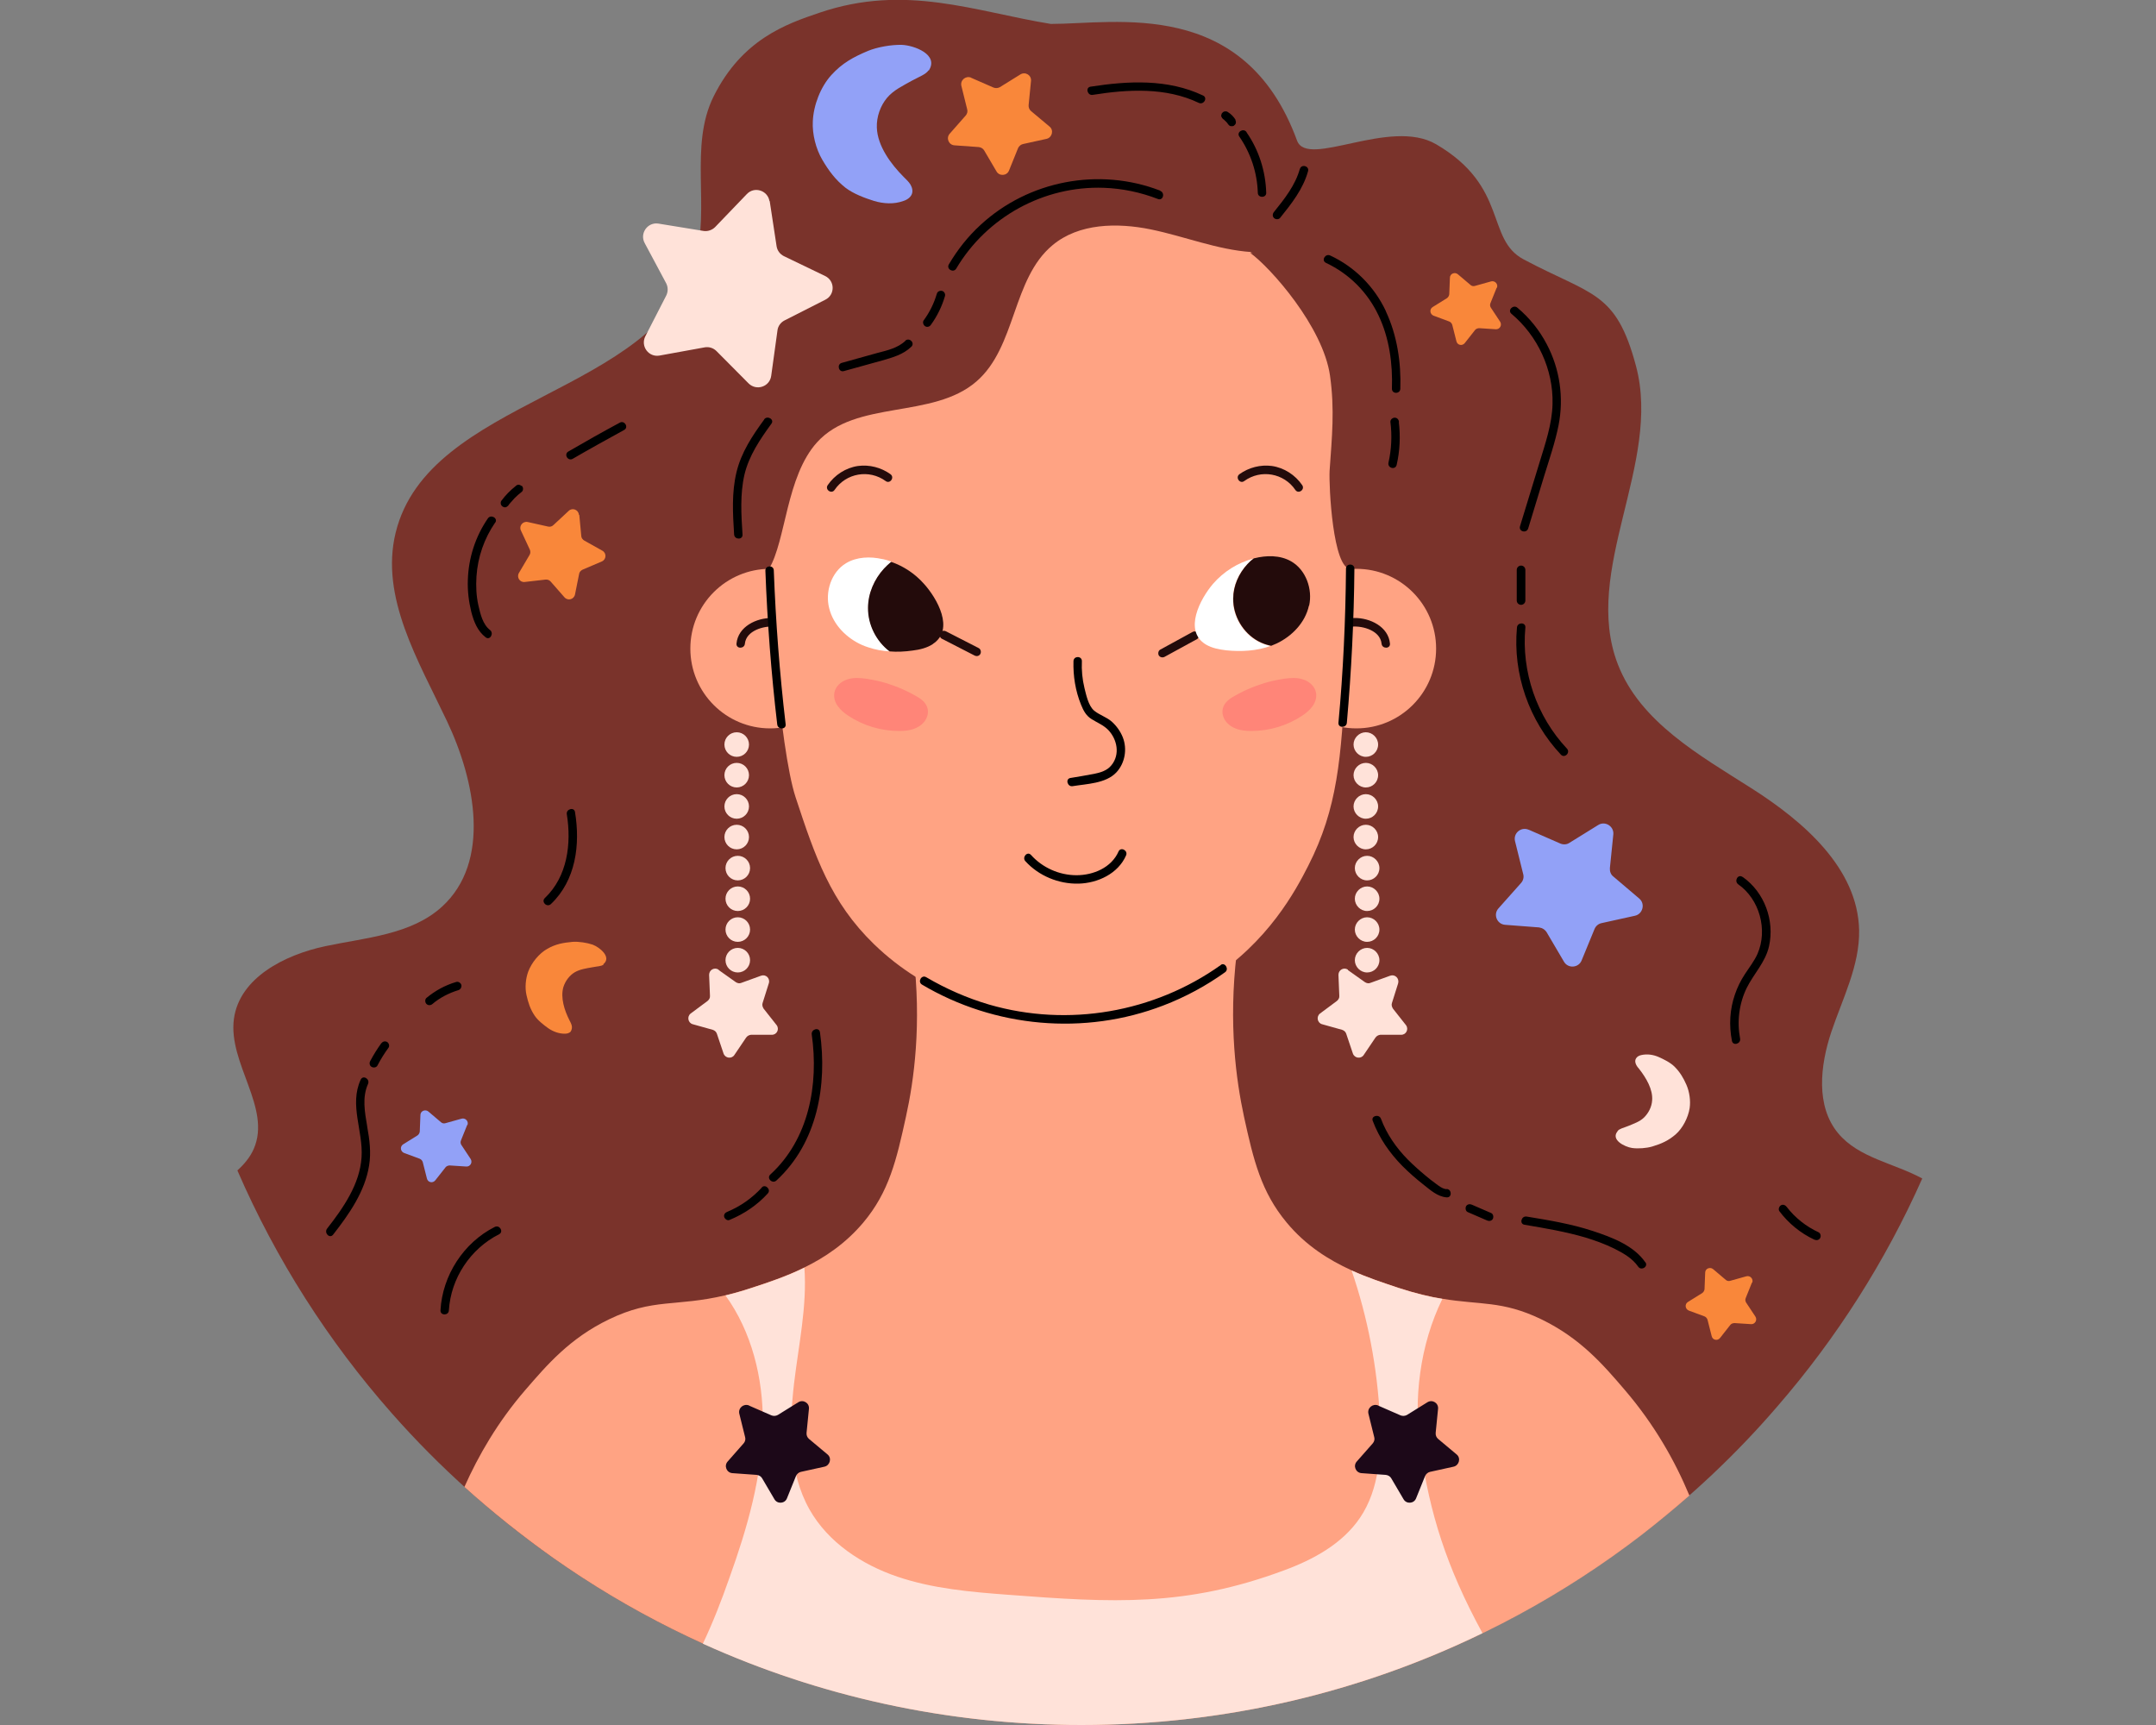 <?xml version="1.0" encoding="UTF-8"?>
<svg id="_レイヤー_2" data-name="レイヤー 2" xmlns="http://www.w3.org/2000/svg" width="100" height="80" viewBox="0 0 100 80">
  <rect x="0" y="0" width="100" height="80" fill="#808080" stroke="none"/>
  <defs>
    <style>
      .cls-1, .cls-2, .cls-3, .cls-4, .cls-5, .cls-6, .cls-7, .cls-8, .cls-9, .cls-10, .cls-11 {
        stroke-width: 0px;
      }

      .cls-2 {
        fill: #f9873a;
      }

      .cls-3 {
        fill: #ffe2d9;
      }

      .cls-4 {
        fill: #1c0818;
      }

      .cls-5 {
        fill: #230b0b;
      }

      .cls-6 {
        fill: none;
      }

      .cls-7 {
        fill: #ffa383;
      }

      .cls-8 {
        fill: #ff8578;
      }

      .cls-9 {
        fill: #fff;
      }

      .cls-10 {
        fill: #7a332b;
      }

      .cls-11 {
        fill: #92a1f7;
      }
    </style>
  </defs>
  <g id="design">
    <g>
      <rect class="cls-6" width="100" height="80"/>
      <g>
        <path class="cls-10" d="m89.16,54.65c-1.71,3.85-3.98,7.41-6.71,10.56-1.89,2.2-4.01,4.2-6.31,5.96-7.19,5.53-16.2,8.82-25.98,8.82-9.12,0-17.57-2.86-24.5-7.74-2.75-1.94-5.27-4.19-7.49-6.71-2.94-3.33-5.37-7.13-7.16-11.26.32-.29.59-.61.76-1,.83-1.9-1.2-3.97-.92-6.03.26-1.91,2.36-2.97,4.24-3.37,1.89-.4,3.98-.53,5.41-1.83,2.28-2.08,1.55-5.83.23-8.61-1.32-2.79-3.11-5.74-2.38-8.73,1.53-6.28,12.11-6.39,13.89-12.6.71-2.49-.29-5.33.86-7.64,1.32-2.65,3.37-3.36,4.91-3.88,3.99-1.36,7.22-.05,10.73.52,3.01,0,8.98-1.25,11.42,5.41.48,1.31,4.31-1.08,6.45.17,3.37,1.97,2.29,4.4,4.06,5.34,3.18,1.69,4.28,1.46,5.21,4.94,1.21,4.53-2.53,9.47-.84,13.84,1.04,2.68,3.78,4.21,6.2,5.75,2.42,1.54,4.93,3.71,4.99,6.58.03,1.64-.77,3.17-1.29,4.72-.52,1.56-.73,3.44.32,4.7.95,1.14,2.58,1.38,3.89,2.09Z"/>
        <g>
          <circle class="cls-7" cx="62.91" cy="30.08" r="3.7"/>
          <path class="cls-5" d="m61.03,29.85c.31-.71,1.02-1.18,1.79-1.19.72-.01,1.58.4,1.65,1.19.02.25-.37.25-.39,0-.06-.6-.86-.83-1.36-.79-.6.05-1.11.45-1.35.99-.1.23-.44.03-.34-.2Z"/>
        </g>
        <g>
          <circle class="cls-7" cx="35.72" cy="30.08" r="3.7"/>
          <path class="cls-5" d="m37.6,29.85c-.31-.71-1.02-1.18-1.79-1.19-.72-.01-1.58.4-1.65,1.19-.02.25.37.25.39,0,.06-.6.86-.83,1.36-.79.6.05,1.11.45,1.35.99.1.23.44.03.34-.2Z"/>
        </g>
        <path class="cls-7" d="m62.91,17.92c-.09,3.83-.24,8.32-.5,13.36-.2,3.89-.37,6.2-1.73,8.87-.58,1.14-1.85,3.54-4.59,5.29-3.99,2.54-8.14,1.79-9.17,1.59-.95-.19-3.85-.79-6.38-3.24-2.02-1.96-2.73-4.06-3.64-6.82-.73-2.23-1.34-9.94-1.29-13.82.05-3.76,1.03-6.53,3.19-9.1,4.1-4.88,12.34-6.47,18.29-2.96,3.52,2.08,5.17,5.33,5.82,6.82Z"/>
        <path class="cls-7" d="m78.37,69.35c-.72.63-1.46,1.24-2.22,1.83-7.19,5.53-16.2,8.82-25.98,8.82-9.12,0-17.57-2.86-24.5-7.74-1.44-1.02-2.82-2.12-4.13-3.3.65-1.46,1.55-3.02,2.82-4.49,1.01-1.17,2.06-2.4,3.88-3.28,2.07-1,3.08-.57,5.41-1.12.37-.09.77-.2,1.22-.35.77-.25,1.61-.53,2.44-.94.96-.47,1.91-1.11,2.73-2.08,1.2-1.43,1.54-2.9,1.98-4.91.37-1.67.74-4.29.34-7.58,2.5.34,5,.69,7.5,1.03,2.5-.34,5-.69,7.5-1.03-.39,3.29-.02,5.91.34,7.58.44,2.01.79,3.48,1.98,4.91.89,1.07,1.95,1.73,3,2.21.74.34,1.49.58,2.17.81.8.26,1.47.42,2.04.51,1.78.3,2.78.08,4.59.95,1.82.88,2.87,2.1,3.88,3.28,1.38,1.61,2.33,3.3,2.99,4.88Z"/>
        <path class="cls-3" d="m68.76,75.74c-5.62,2.73-11.93,4.26-18.6,4.26-6.26,0-12.21-1.35-17.56-3.77.47-.99.87-2.02,1.23-3.05.83-2.31,1.53-4.72,1.55-7.18.02-2.09-.52-4.25-1.73-5.92.37-.09.77-.2,1.22-.35.77-.25,1.61-.53,2.44-.94.13,1.78-.27,3.59-.48,5.37-.23,1.99-.26,4.12.72,5.85.86,1.52,2.42,2.55,4.07,3.11,1.65.56,3.4.71,5.13.84,4.85.37,8.23.57,12.8-1.13,1.36-.5,2.71-1.23,3.53-2.44.9-1.33,1-3.05.92-4.66-.12-2.32-.56-4.62-1.31-6.81.74.34,1.49.58,2.17.81.8.26,1.47.42,2.04.51-1.04,2.12-1.36,4.67-1.01,7,.43,2.92,1.17,5.38,2.87,8.5Z"/>
        <path class="cls-10" d="m58.04,11.69c-1.59-.11-3.1-.73-4.66-1.05-1.56-.32-3.34-.29-4.56.73-1.88,1.56-1.68,4.72-3.53,6.32-2.03,1.76-5.6.83-7.4,2.83-1.43,1.59-1.43,4.53-2.22,5.86-1.63-2.53-1.96-5.89-.96-8.73,1-2.84,3.13-5.21,5.7-6.77,2.57-1.56,5.56-2.35,8.56-2.59,3.01-.24,6.24.13,8.62,1.99.52.41.65.79.44,1.42Z"/>
        <path class="cls-10" d="m61.67,21.83c.11-1.58.24-2.83.02-4.4-.32-2.28-2.77-5.03-3.7-5.7,2.11.08,4.11,1.26,5.35,2.98,1.24,1.71,1.73,3.91,1.54,6.01-.09.95-.31,1.88-.63,2.77-.23.63-.91,2.89-1.61,2.89-.82,0-1.01-3.84-.97-4.55Z"/>
        <path class="cls-5" d="m57.49,21.99c.43-.31.98-.45,1.5-.38.57.08,1.09.42,1.41.89.14.21-.18.43-.32.22-.53-.78-1.6-.97-2.37-.41-.2.15-.43-.17-.22-.32Z"/>
        <path class="cls-5" d="m41.3,21.99c-.43-.31-.98-.45-1.5-.38-.57.08-1.09.42-1.41.89-.14.21.18.43.32.22.53-.78,1.6-.97,2.37-.41.2.15.43-.17.22-.32Z"/>
        <g>
          <path class="cls-5" d="m55.58,29.37c-.06-.09-.18-.11-.27-.06-.5.27-1,.55-1.5.82-.09.05-.11.19-.06.27.06.09.18.11.27.06.5-.27,1-.55,1.5-.82.09-.05.11-.19.06-.27Z"/>
          <path class="cls-9" d="m58.95,29.95c-.65.24-1.38.28-2.07.21-.33-.04-.66-.1-.95-.27-1.05-.64-.26-2.12.33-2.81.49-.57,1.16-.99,1.89-1.18-.11.08-.21.17-.3.27-.41.43-.66,1.01-.66,1.6-.01.81.46,1.6,1.17,1.98.18.1.38.17.59.21Z"/>
          <path class="cls-5" d="m60.71,28.09c-.17.78-.78,1.41-1.49,1.75-.09.04-.18.08-.26.11-.2-.04-.4-.11-.59-.21-.71-.38-1.18-1.17-1.17-1.98,0-.59.26-1.17.66-1.6.09-.1.19-.19.3-.27,0,0,.01,0,.02,0,.56-.14,1.19-.15,1.7.14.69.39,1.01,1.29.84,2.06Z"/>
        </g>
        <g>
          <path class="cls-5" d="m43.61,29.35c.06-.1.17-.12.27-.07.51.26,1.01.52,1.52.78.09.05.12.18.07.27-.06.1-.17.12-.27.07-.51-.26-1.01-.52-1.52-.78-.09-.05-.12-.18-.07-.27Z"/>
          <path class="cls-9" d="m41.35,26.06h-.01c-.12.1-.23.2-.33.31-.46.49-.74,1.15-.74,1.82,0,.78.38,1.55,1,2.02-.34-.02-.68-.08-1-.19-.09-.03-.18-.06-.27-.1-.73-.32-1.35-.94-1.54-1.71-.2-.77.1-1.68.78-2.09.5-.3,1.13-.32,1.69-.19,0,0,.01,0,.02,0,.14.03.27.07.41.12Z"/>
          <path class="cls-5" d="m43.27,29.87c-.28.18-.61.26-.94.3-.35.05-.72.07-1.07.04-.62-.47-1.01-1.24-1-2.02,0-.67.29-1.33.74-1.82.1-.11.21-.21.33-.31h.01c.58.2,1.1.55,1.51,1.01.61.67,1.45,2.13.41,2.8Z"/>
        </g>
        <path class="cls-1" d="m52.08,34.2c-.11-.28-.29-.53-.51-.73-.25-.22-.58-.31-.83-.52-.26-.23-.36-.72-.44-1.04-.1-.41-.14-.83-.12-1.25,0-.25-.38-.25-.39,0-.02.69.09,1.38.35,2.02.11.27.23.51.49.67.27.17.54.27.77.5.42.44.56,1.14.15,1.64-.2.25-.51.34-.81.4-.36.07-.73.13-1.09.19-.25.04-.14.42.1.38.66-.11,1.54-.12,2.03-.64.4-.43.51-1.08.3-1.62Z"/>
        <path class="cls-1" d="m51.88,39.49c-.33.75-1.17,1.1-1.95,1.1-.8,0-1.58-.35-2.11-.94-.17-.19-.43.11-.26.29.62.68,1.54,1.06,2.46,1.04.89-.02,1.84-.46,2.21-1.31.1-.23-.25-.41-.35-.18Z"/>
        <path class="cls-8" d="m59.54,31.48c.3-.04.61-.07.9.03.29.09.55.32.6.62.04.21-.03.44-.16.62-.13.18-.3.32-.48.44-.69.46-1.52.71-2.36.71-.24,0-.49-.02-.72-.11-.23-.09-.43-.24-.54-.46-.09-.18-.11-.38-.03-.57.08-.19.25-.33.4-.42.47-.28.97-.5,1.49-.66.29-.09.6-.15.9-.2Z"/>
        <path class="cls-8" d="m40.2,31.48c-.3-.04-.61-.07-.9.03-.29.09-.55.32-.6.62-.04.21.03.44.16.62.13.18.3.32.48.44.69.46,1.52.71,2.36.71.24,0,.49-.02.72-.11.23-.09.43-.24.54-.46.09-.18.11-.38.03-.57-.08-.19-.25-.33-.4-.42-.47-.28-.97-.5-1.49-.66-.29-.09-.6-.15-.9-.2Z"/>
        <path class="cls-1" d="m56.63,44.75c-3.1,2.21-7.09,2.9-10.75,1.84-1.02-.3-2-.73-2.92-1.27-.22-.13-.41.21-.2.34,3.37,2,7.54,2.38,11.2.97,1.02-.39,1.98-.91,2.86-1.54.2-.14,0-.48-.2-.34Z"/>
        <path class="cls-1" d="m60.29,7.83c-.21.76-.71,1.39-1.2,2-.07.08-.08.2,0,.28.07.07.21.08.28,0,.53-.66,1.07-1.34,1.3-2.17.07-.24-.31-.35-.38-.1Z"/>
        <path class="cls-1" d="m57.82,6.13c-.14-.21-.48-.01-.34.2.53.77.83,1.67.86,2.61,0,.25.4.25.39,0-.03-1-.34-1.98-.91-2.8Z"/>
        <path class="cls-1" d="m57.31,5.56c-.09-.15-.22-.28-.37-.37-.04-.03-.1-.03-.15-.02-.05.01-.09.05-.12.09-.02.05-.04.1-.02.15.02.05.05.09.09.12.02.01.04.02.05.04.05.04.09.09.13.13.01.02.03.04.04.06.03.04.07.08.12.09.03,0,.05,0,.08,0,.03,0,.05,0,.07-.02.04-.03.08-.07.09-.12.01-.05,0-.11-.02-.15Z"/>
        <path class="cls-1" d="m55.8,4.43c-1.64-.78-3.48-.68-5.22-.41-.25.04-.14.42.1.38,1.63-.26,3.39-.36,4.92.37.23.11.43-.23.2-.34Z"/>
        <path class="cls-1" d="m53.81,8.84c-2.83-1.09-6.1-.47-8.33,1.59-.58.53-1.07,1.15-1.47,1.83-.13.22.21.41.34.2,1.42-2.4,4.07-3.85,6.85-3.75.86.03,1.71.21,2.51.52.24.09.34-.29.1-.38Z"/>
        <path class="cls-1" d="m43.69,13.49c-.11-.02-.21.03-.24.14-.13.44-.33.85-.61,1.23-.06.09-.01.22.07.27.1.06.21.02.27-.07.29-.4.51-.85.65-1.33.03-.1-.04-.22-.14-.24Z"/>
        <path class="cls-1" d="m42,15.8c-.35.34-.85.45-1.31.57-.55.15-1.1.31-1.65.46-.24.07-.14.45.1.38.59-.16,1.18-.33,1.77-.49.49-.14.99-.28,1.36-.64.18-.17-.09-.45-.28-.28Z"/>
        <path class="cls-1" d="m35.45,19.45c-.55.75-1.07,1.53-1.29,2.45-.23.95-.17,1.93-.11,2.89.02.25.41.25.39,0-.06-.92-.12-1.87.09-2.78.21-.88.72-1.63,1.25-2.36.15-.2-.19-.4-.34-.2Z"/>
        <path class="cls-1" d="m22.97,24.24c.14-.21-.2-.4-.34-.2-.58.84-.9,1.84-.93,2.85-.02.5.04,1,.16,1.49.12.46.29.89.67,1.18.2.15.39-.19.2-.34-.34-.26-.45-.75-.54-1.14-.1-.44-.12-.9-.09-1.35.06-.9.36-1.76.87-2.5Z"/>
        <path class="cls-1" d="m24.2,22.54s-.09-.06-.14-.06c-.06,0-.1.02-.14.06-.25.2-.48.43-.67.69-.03.04-.03.11-.02.15.01.05.05.09.09.12.05.02.1.04.15.02.05-.02.08-.05.12-.09-.04.05,0,0,.01-.02.01-.02.02-.03.04-.05.02-.03.05-.06.07-.08.05-.06.1-.11.15-.17.11-.11.22-.21.34-.3.04-.03.06-.09.06-.14,0-.05-.02-.11-.06-.14Z"/>
        <path class="cls-1" d="m28.75,19.6c-.8.43-1.6.88-2.39,1.34-.22.13-.02.46.2.34.79-.46,1.59-.9,2.39-1.34.22-.12.02-.46-.2-.34Z"/>
        <path class="cls-1" d="m38.03,47.87c-.04-.25-.41-.14-.38.1.33,2.33-.13,4.86-1.92,6.5-.19.17.09.45.28.28,1.9-1.75,2.37-4.42,2.02-6.89Z"/>
        <path class="cls-1" d="m35.34,55.07c-.45.49-1,.88-1.61,1.13-.1.04-.17.13-.14.24.03.09.14.18.24.14.68-.28,1.29-.69,1.78-1.23.17-.18-.11-.46-.28-.28Z"/>
        <path class="cls-1" d="m17.03,52.23c-.11-.65-.24-1.34.04-1.96.1-.23-.23-.43-.34-.2-.54,1.17.12,2.38.04,3.6-.08,1.25-.85,2.35-1.6,3.31-.15.2.12.48.28.28.74-.95,1.48-2,1.67-3.21.1-.61.02-1.2-.09-1.81Z"/>
        <path class="cls-1" d="m17.95,48.32c-.1-.05-.2-.02-.27.07-.19.26-.36.54-.51.82-.05.09-.03.22.07.27.09.05.22.03.27-.07.15-.29.32-.56.51-.82.06-.08.02-.22-.07-.27Z"/>
        <path class="cls-1" d="m21.4,45.68c-.03-.1-.14-.17-.24-.14-.51.15-.97.4-1.38.74-.08.07-.07.21,0,.28.08.08.2.07.28,0,.34-.29.77-.51,1.2-.64.1-.03.16-.14.14-.24Z"/>
        <path class="cls-1" d="m26.67,37.66c-.04-.25-.42-.14-.38.1.22,1.37.03,2.89-1.02,3.89-.18.17.09.45.28.28,1.16-1.1,1.37-2.76,1.12-4.27Z"/>
        <path class="cls-1" d="m22.95,56.9c-1.45.73-2.43,2.25-2.52,3.87-.01.25.38.25.39,0,.09-1.49,1-2.86,2.33-3.53.22-.11.03-.45-.2-.34Z"/>
        <path class="cls-1" d="m64.28,14.43c-.53-1.13-1.44-2.05-2.58-2.58-.23-.11-.43.23-.2.34,1.08.51,1.93,1.36,2.44,2.44.5,1.05.66,2.24.62,3.4,0,.25.38.25.39,0,.04-1.23-.15-2.48-.67-3.59Z"/>
        <path class="cls-1" d="m64.89,19.57c-.01-.1-.08-.2-.2-.2-.1,0-.21.09-.2.2.08.63.05,1.27-.09,1.89-.05.25.32.35.38.1.15-.65.18-1.33.1-1.99Z"/>
        <path class="cls-1" d="m71.74,15.96c-.34-.65-.8-1.22-1.36-1.69-.19-.16-.47.11-.28.28,1.22,1.02,1.95,2.59,1.91,4.18-.02.94-.34,1.85-.61,2.74-.3.98-.6,1.96-.9,2.94-.07.24.3.34.38.1l.74-2.43c.24-.78.51-1.56.67-2.36.25-1.28.06-2.61-.55-3.76Z"/>
        <path class="cls-1" d="m70.55,26.23c-.11,0-.2.09-.2.2v1.42c0,.11.09.2.2.2s.2-.09.2-.2v-1.42c0-.11-.09-.2-.2-.2Z"/>
        <path class="cls-1" d="m72.68,34.72c-1.41-1.5-2.12-3.57-1.93-5.62.02-.25-.37-.25-.39,0-.2,2.15.56,4.33,2.04,5.9.17.18.45-.09.28-.28Z"/>
        <path class="cls-1" d="m80.82,40.67c-.21-.15-.4.19-.2.34.99.69,1.38,2.11.9,3.22-.15.34-.39.64-.59.95-.19.29-.35.61-.46.94-.24.69-.28,1.43-.14,2.15.05.25.42.14.38-.1-.15-.79-.05-1.63.31-2.36.33-.66.86-1.18,1.03-1.92.27-1.2-.21-2.51-1.22-3.22Z"/>
        <path class="cls-1" d="m84.35,57.15c-.58-.27-1.09-.67-1.48-1.18-.06-.08-.17-.13-.27-.07-.08.05-.13.18-.07.27.42.56.98,1.02,1.62,1.32.1.04.21.03.27-.07.05-.08.03-.22-.07-.27Z"/>
        <path class="cls-1" d="m76.32,58.55c-.54-.79-1.56-1.17-2.44-1.46-1-.33-2.04-.5-3.07-.67-.25-.04-.35.34-.1.38.95.16,1.9.32,2.82.59.46.14.9.3,1.33.51.42.21.85.45,1.12.84.14.21.48.01.34-.2Z"/>
        <path class="cls-1" d="m69.17,56.26c-.3-.13-.6-.26-.9-.39-.09-.04-.21-.03-.27.07-.04.08-.03.22.07.27.3.13.6.26.9.39.09.04.21.03.27-.07.04-.08.03-.22-.07-.27Z"/>
        <path class="cls-1" d="m67.1,55.15c-.19-.01-.36-.15-.51-.26-.16-.12-.31-.23-.46-.36-.29-.24-.57-.49-.84-.76-.53-.54-.97-1.17-1.24-1.89-.09-.23-.47-.13-.38.1.3.8.78,1.49,1.38,2.1.3.3.62.58.95.84.32.25.67.58,1.1.61.25.02.25-.37,0-.39Z"/>
        <path class="cls-1" d="m62.43,26.37c-.02,2.39-.13,4.78-.35,7.15-.02.25.37.25.39,0,.21-2.38.33-4.77.35-7.15,0-.25-.39-.25-.39,0Z"/>
        <path class="cls-1" d="m35.89,26.45c.09,2.39.27,4.77.55,7.14.03.25-.36.26-.39.01-.28-2.37-.46-4.75-.55-7.14,0-.25.38-.26.39-.01Z"/>
        <path class="cls-2" d="m26.87,23.89l.09.96c0,.09.06.17.14.22l.84.47c.2.11.19.41-.03.5l-.89.38c-.08.04-.15.11-.16.2l-.19.95c-.05.23-.33.31-.49.13l-.64-.73c-.06-.07-.15-.1-.24-.09l-.96.11c-.23.03-.39-.22-.27-.42l.49-.83c.05-.08.05-.18.01-.26l-.41-.88c-.1-.21.09-.44.32-.39l.94.21c.09.02.18,0,.25-.07l.71-.66c.17-.16.45-.05.47.18Z"/>
        <path class="cls-3" d="m35.7,9.32l.32,2.1c.03.2.16.37.34.46l1.91.92c.46.22.47.87.01,1.1l-1.89.96c-.18.09-.31.27-.33.47l-.29,2.1c-.07.51-.69.71-1.05.35l-1.49-1.5c-.14-.14-.35-.21-.55-.17l-2.09.38c-.5.09-.89-.43-.66-.89l.97-1.89c.09-.18.09-.39,0-.57l-1-1.87c-.24-.45.14-.98.64-.9l2.09.34c.2.03.4-.04.54-.18l1.47-1.53c.35-.37.97-.17,1.05.33Z"/>
        <path class="cls-2" d="m45.05,3.61l1.03.45c.1.04.21.03.3-.02l.95-.59c.23-.14.52.04.49.31l-.11,1.11c-.01.11.03.21.11.28l.86.72c.21.17.12.51-.14.57l-1.09.24c-.1.02-.19.1-.23.19l-.42,1.04c-.1.25-.45.27-.58.04l-.57-.97c-.05-.09-.15-.15-.26-.16l-1.12-.08c-.27-.02-.4-.34-.22-.54l.74-.84c.07-.08.1-.19.07-.29l-.27-1.09c-.06-.26.2-.48.45-.38Z"/>
        <path class="cls-4" d="m34.75,65.19l1.03.45c.1.04.21.03.3-.02l.95-.59c.23-.14.52.04.49.31l-.11,1.11c-.01.11.03.21.11.28l.86.72c.21.17.12.51-.14.57l-1.09.24c-.1.02-.19.1-.23.19l-.42,1.04c-.1.25-.45.27-.58.04l-.57-.97c-.05-.09-.15-.15-.26-.16l-1.12-.08c-.27-.02-.4-.34-.22-.54l.74-.84c.07-.08.1-.19.07-.29l-.27-1.09c-.06-.26.2-.48.45-.38Z"/>
        <path class="cls-4" d="m63.93,65.19l1.03.45c.1.04.21.03.3-.02l.95-.59c.23-.14.52.04.49.31l-.11,1.11c-.01.11.03.21.11.28l.86.72c.21.17.12.51-.14.57l-1.09.24c-.1.02-.19.1-.23.19l-.42,1.04c-.1.25-.45.27-.58.04l-.57-.97c-.05-.09-.15-.15-.26-.16l-1.12-.08c-.27-.02-.4-.34-.22-.54l.74-.84c.07-.08.1-.19.07-.29l-.27-1.09c-.06-.26.2-.48.45-.38Z"/>
        <path class="cls-11" d="m70.93,38.49l1.44.63c.14.06.3.05.42-.03l1.34-.83c.32-.2.73.06.7.43l-.16,1.57c-.01.15.04.3.16.39l1.2,1.02c.29.24.17.72-.2.8l-1.54.34c-.15.03-.27.13-.33.27l-.6,1.46c-.14.35-.63.39-.82.06l-.8-1.36c-.08-.13-.21-.21-.36-.23l-1.57-.12c-.38-.03-.56-.48-.31-.76l1.05-1.18c.1-.11.14-.27.1-.41l-.38-1.53c-.09-.37.28-.68.63-.53Z"/>
        <path class="cls-2" d="m69.42,13.34l-.29.72c-.03.07-.02.15.02.21l.43.65c.1.16-.02.36-.2.35l-.77-.05c-.07,0-.15.03-.19.08l-.48.61c-.12.15-.35.1-.39-.09l-.19-.75c-.02-.07-.07-.13-.14-.16l-.73-.27c-.17-.07-.2-.3-.04-.4l.66-.41c.06-.04.1-.11.11-.18l.03-.77c0-.19.23-.28.37-.16l.59.5c.06.05.13.06.2.04l.75-.21c.18-.05.34.13.27.3Z"/>
        <path class="cls-11" d="m21.67,52.17l-.29.72c-.03.07-.02.15.02.21l.43.65c.1.16-.02.36-.2.35l-.77-.05c-.07,0-.15.03-.19.08l-.48.61c-.12.15-.35.1-.39-.09l-.19-.75c-.02-.07-.07-.13-.14-.16l-.73-.27c-.17-.07-.2-.3-.04-.4l.66-.41c.06-.04.1-.11.11-.18l.03-.77c0-.19.23-.28.37-.16l.59.5c.06.05.13.06.2.04l.75-.21c.18-.05.34.13.27.3Z"/>
        <path class="cls-2" d="m81.26,59.48l-.29.72c-.03.07-.02.15.02.21l.43.65c.1.16-.02.36-.2.35l-.77-.05c-.07,0-.15.03-.19.08l-.48.61c-.12.15-.35.1-.39-.09l-.19-.75c-.02-.07-.07-.13-.14-.16l-.73-.27c-.17-.07-.2-.3-.04-.4l.66-.41c.06-.04.1-.11.11-.18l.03-.77c0-.19.23-.28.37-.16l.59.5c.06.05.13.06.2.04l.75-.21c.18-.05.34.13.27.3Z"/>
        <path class="cls-2" d="m28,44.73c-.11.09-.29.08-.53.13-.28.05-.57.09-.81.23s-.44.4-.53.69c-.14.49.05,1.08.28,1.53.04.08.09.17.11.26.02.09,0,.19-.05.27-.07.08-.18.1-.28.1-.27,0-.54-.1-.77-.26-.22-.16-.48-.36-.63-.59-.2-.3-.29-.59-.37-.94s-.04-.76.08-1.09c.16-.42.5-.84.89-1.06.39-.22.73-.28,1.17-.32.28-.02.67.04.93.13.32.12.9.58.49.91Z"/>
        <path class="cls-3" d="m75.03,52.45c.09-.11.27-.14.49-.23.26-.11.54-.2.74-.4s.35-.48.37-.79c.04-.51-.28-1.04-.59-1.44-.06-.07-.12-.14-.16-.23-.04-.09-.05-.19,0-.27.05-.09.15-.14.25-.16.27-.06.55-.02.8.09.25.11.55.26.74.45.25.25.41.52.55.84.14.32.2.73.15,1.08-.07.44-.32.93-.65,1.22-.34.29-.65.43-1.08.56-.27.08-.66.11-.94.07-.34-.05-1.01-.38-.67-.78Z"/>
        <path class="cls-11" d="m43.07,3.26c-.13.19-.42.29-.77.48-.41.23-.86.44-1.16.8-.3.36-.49.87-.47,1.38.03.85.65,1.69,1.25,2.29.11.11.23.22.31.35.08.14.12.3.06.45-.07.16-.23.26-.39.31-.43.16-.92.13-1.36,0-.44-.14-.95-.33-1.32-.61-.47-.37-.78-.79-1.08-1.3-.3-.51-.47-1.19-.44-1.78.03-.75.36-1.6.86-2.15s1.01-.83,1.7-1.12c.44-.18,1.08-.29,1.56-.28.58.02,1.74.45,1.26,1.19Z"/>
        <g>
          <path class="cls-3" d="m33.34,44.99l.79.56c.08.05.17.07.26.03l.91-.33c.22-.08.43.12.36.35l-.29.92c-.03.09,0,.18.05.26l.6.76c.14.18.02.45-.22.45h-.97c-.09.01-.18.06-.23.14l-.54.8c-.13.19-.42.15-.5-.07l-.31-.92c-.03-.09-.1-.15-.19-.18l-.93-.26c-.22-.06-.28-.36-.09-.5l.78-.58c.07-.06.12-.14.11-.24l-.04-.97c0-.23.25-.37.44-.24Z"/>
          <circle class="cls-3" cx="34.22" cy="44.53" r=".57"/>
          <circle class="cls-3" cx="34.22" cy="43.11" r=".57"/>
          <circle class="cls-3" cx="34.22" cy="41.68" r=".57"/>
          <circle class="cls-3" cx="34.22" cy="40.26" r=".57"/>
          <circle class="cls-3" cx="34.17" cy="38.82" r=".57"/>
          <circle class="cls-3" cx="34.17" cy="37.4" r=".57"/>
          <circle class="cls-3" cx="34.17" cy="35.95" r=".57"/>
          <circle class="cls-3" cx="34.17" cy="34.53" r=".57"/>
        </g>
        <g>
          <path class="cls-3" d="m62.52,44.99l.79.56c.08.05.17.07.26.03l.91-.33c.22-.08.43.12.37.35l-.29.92c-.03.09,0,.18.05.26l.6.76c.14.18.02.45-.22.45h-.97c-.09.01-.18.06-.23.14l-.54.8c-.13.19-.42.15-.5-.07l-.31-.92c-.03-.09-.1-.15-.19-.18l-.93-.26c-.22-.06-.28-.36-.09-.5l.78-.58c.07-.06.12-.14.11-.24l-.04-.97c0-.23.25-.37.44-.24Z"/>
          <path class="cls-3" d="m63.98,44.53c0,.32-.26.57-.57.57s-.57-.26-.57-.57.26-.57.57-.57.57.26.57.57Z"/>
          <path class="cls-3" d="m63.98,43.11c0,.32-.26.57-.57.57s-.57-.26-.57-.57.26-.57.57-.57.57.26.57.57Z"/>
          <path class="cls-3" d="m63.98,41.68c0,.32-.26.57-.57.57s-.57-.26-.57-.57.26-.57.57-.57.57.26.57.57Z"/>
          <path class="cls-3" d="m63.98,40.26c0,.32-.26.57-.57.57s-.57-.26-.57-.57.26-.57.57-.57.57.26.57.57Z"/>
          <path class="cls-3" d="m63.92,38.82c0,.32-.26.57-.57.57s-.57-.26-.57-.57.26-.57.57-.57.57.26.57.57Z"/>
          <path class="cls-3" d="m63.92,37.4c0,.32-.26.57-.57.57s-.57-.26-.57-.57.26-.57.57-.57.57.26.57.57Z"/>
          <path class="cls-3" d="m63.92,35.95c0,.32-.26.57-.57.57s-.57-.26-.57-.57.26-.57.57-.57.57.26.57.57Z"/>
          <path class="cls-3" d="m63.92,34.53c0,.32-.26.57-.57.57s-.57-.26-.57-.57.26-.57.57-.57.57.26.57.57Z"/>
        </g>
      </g>
    </g>
  </g>
</svg>
